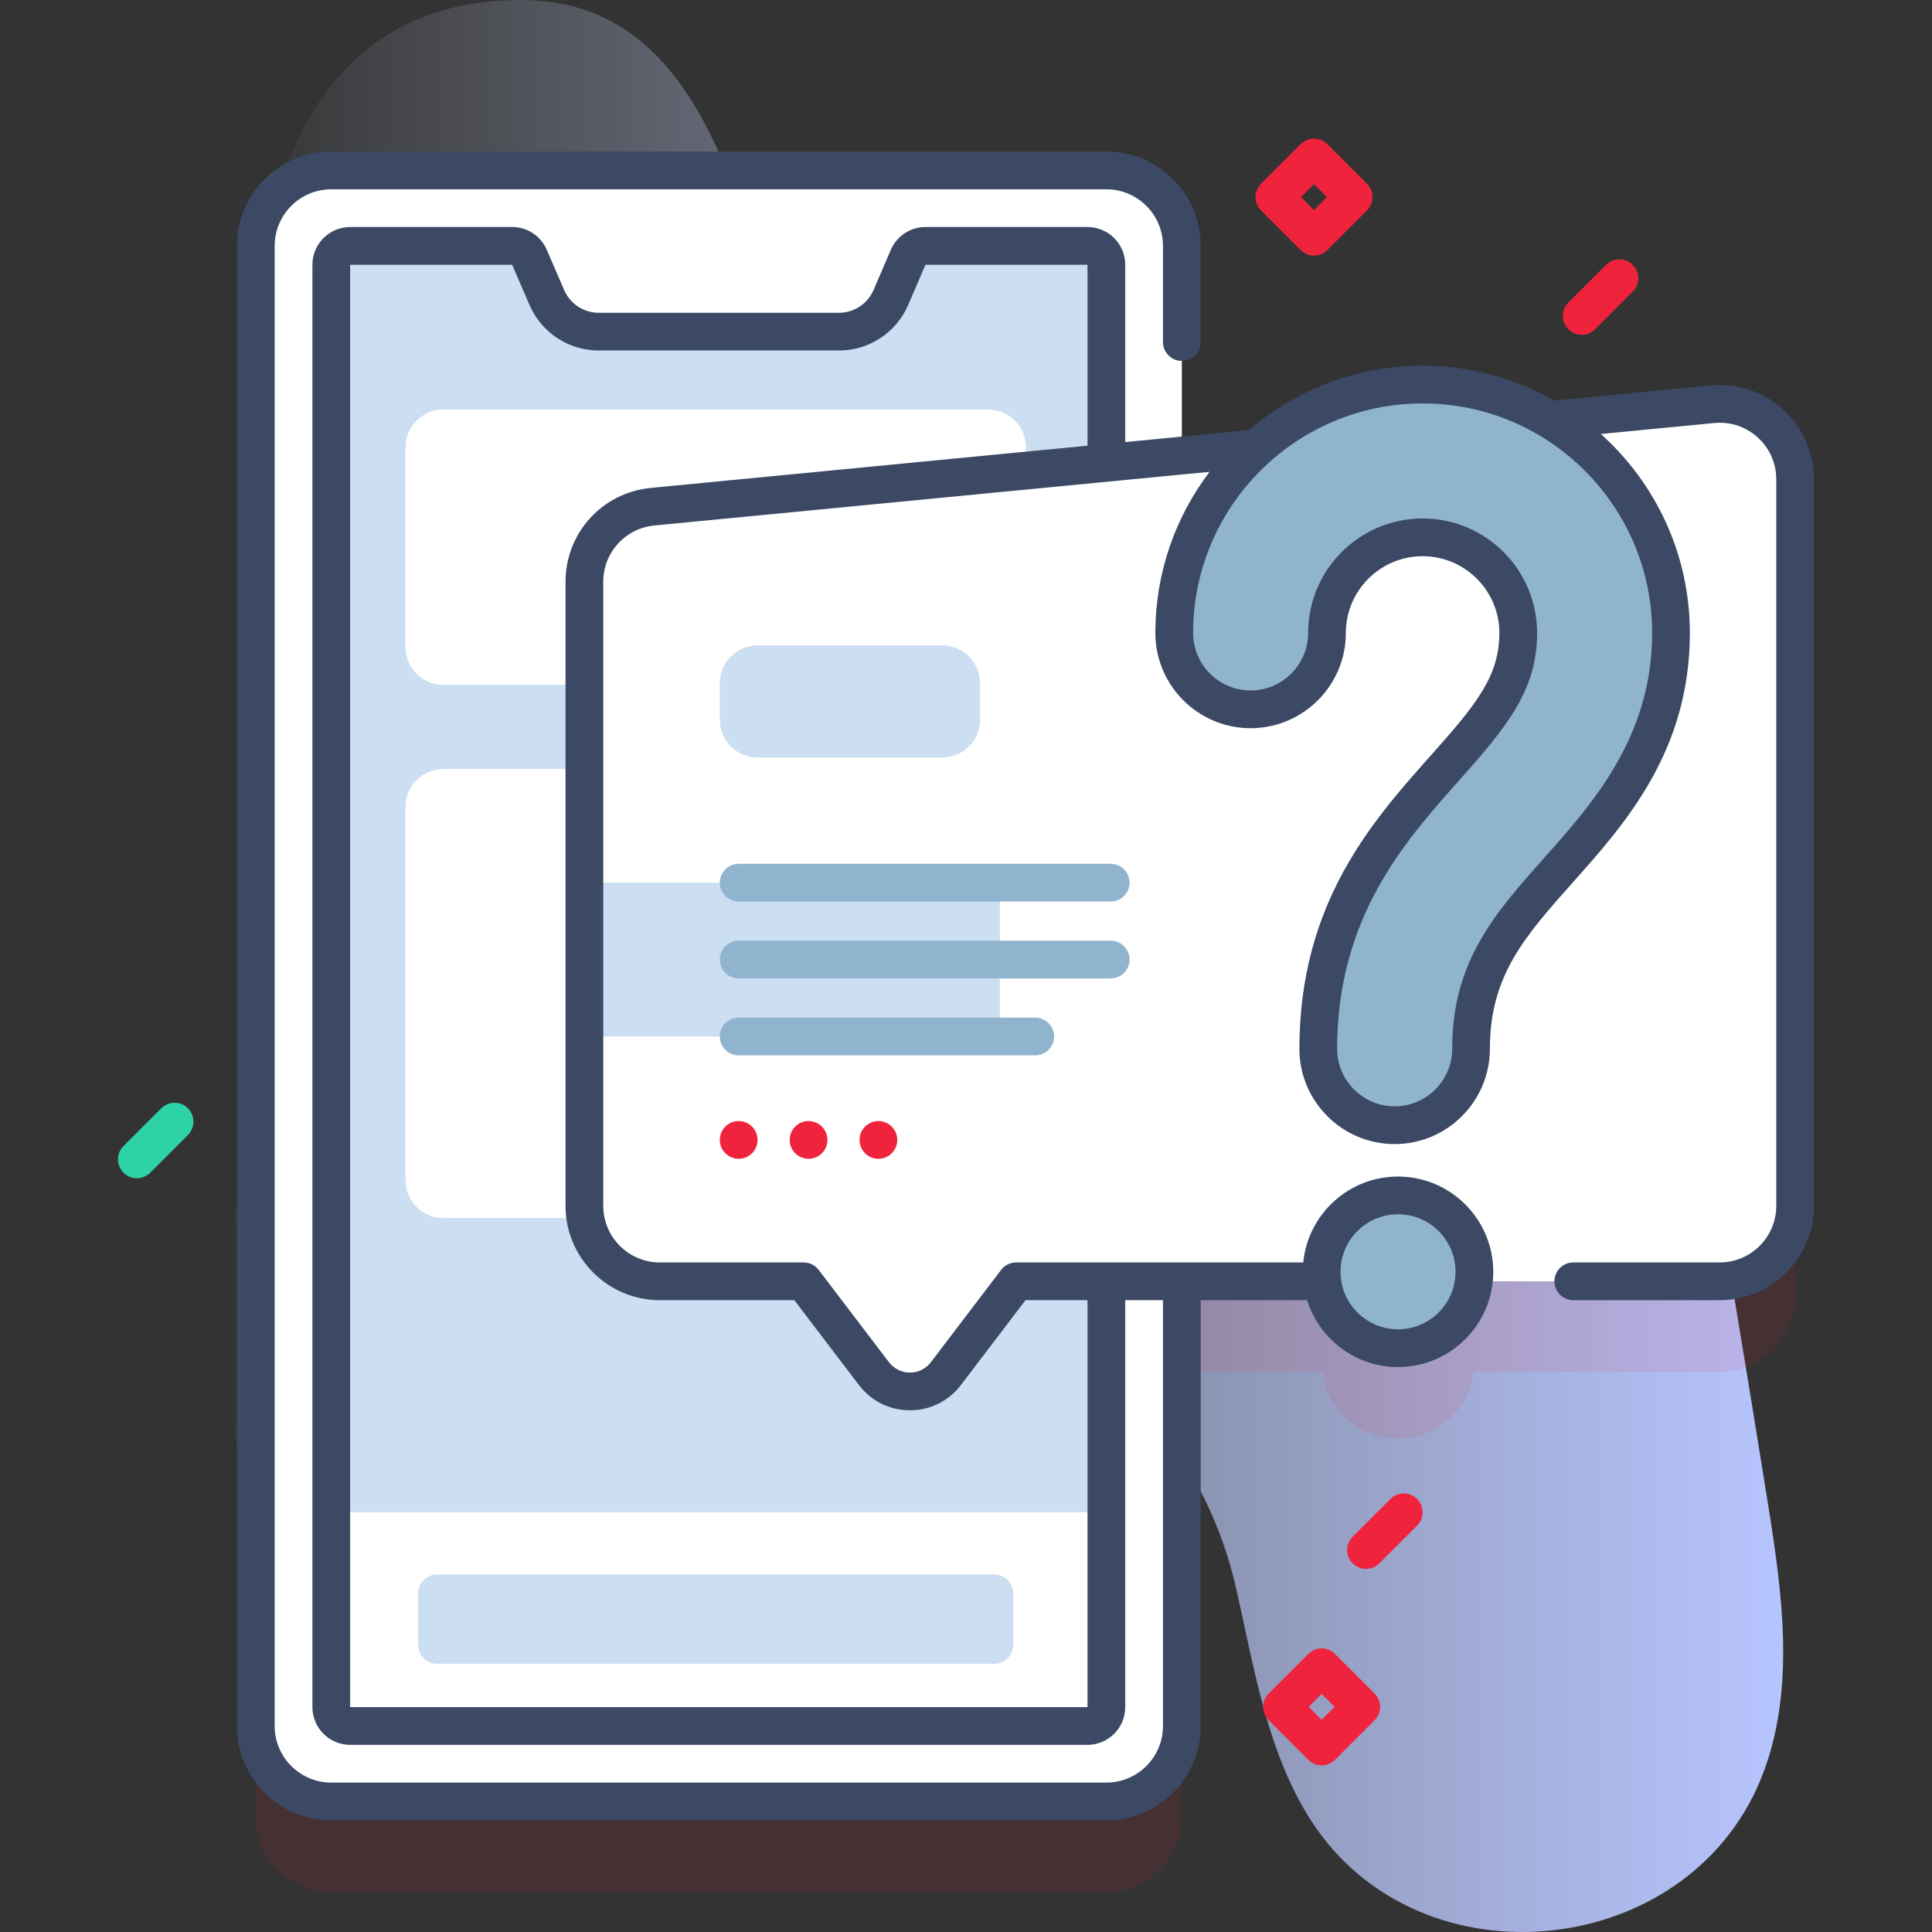 <svg xmlns="http://www.w3.org/2000/svg" xmlns:xlink="http://www.w3.org/1999/xlink" xmlns:svgjs="http://svgjs.com/svgjs" width="512" height="512" x="0" y="0" viewBox="0 0 512 512" style="enable-background:new 0 0 512 512" xml:space="preserve" class="hovered-paths"><rect x="0" y="0" width="512" height="512" fill="#333333" stroke="none"/><g><linearGradient id="SVGID_1_" gradientUnits="userSpaceOnUse" x1="58.968" x2="472.556" y1="256" y2="256"><stop offset="0" stop-color="#d2deff" stop-opacity="0"></stop><stop offset="1" stop-color="#b7c5ff"></stop></linearGradient><g><g><path d="m468.611 399.047c-10.558-66.196-22.228-132.225-31.674-198.589-4.92-34.57-16.441-80.786-56.098-86.815-42.363-6.44-59.54 41.956-93.493 52.295-35.114 10.693-61.021-32.248-74.519-62.705-15.875-35.818-21.419-103.233-74.795-103.233-95.701 0-75.428 151.32-48.628 210.644 14.614 32.35-12.071 65.578-22.978 96.201-19.059 53.512-.216 115.951 40.895 155.151 24.728 23.578 58.167 14.401 81.916-7.471 28.862-26.581 37.418-80.901 76.539-90.888 32.85-8.386 54.998 27.813 61.62 56.489 4.937 21.38 8.172 43.849 20.032 62.311 28.879 44.955 101.56 37.105 120.054-13.135 8.191-22.247 4.864-46.84 1.129-70.255z" fill="url(#SVGID_1_)" data-original="url(#SVGID_1_)"></path></g><g><g><path d="m453.814 131.132-140.614 13.593v-55.565c0-11.04-8.95-20-20-20h-205.41c-11.04 0-20 8.96-20 20v392.24c0 11.05 8.96 20 20 20h205.41c11.05 0 20-8.95 20-20v-117.838h37.221c1.245 9.985 9.746 17.717 20.068 17.717s18.823-7.732 20.068-17.717h65.176c11.05 0 20-8.96 20-20v-192.52c.001-11.81-10.169-21.05-21.919-19.91z" fill="#ef233c" opacity=".1" data-original="#2626bc" class=""></path><g><path d="m313.2 65.16v392.24c0 11.05-8.95 20-20 20h-205.41c-11.04 0-20-8.95-20-20v-392.24c0-11.04 8.96-20 20-20h205.41c11.05 0 20 8.96 20 20z" fill="#ffffff" data-original="#ffffff" class=""></path><path d="m293.2 70.16v382.24c0 2.77-2.24 5-5 5h-195.41c-2.76 0-5-2.23-5-5v-382.24c0-2.76 2.24-5 5-5h42.94c2 0 3.8 1.19 4.59 3.03l4.59 10.64c2.37 5.5 7.78 9.06 13.77 9.06h63.63c5.99 0 11.41-3.56 13.78-9.06l4.58-10.64c.79-1.84 2.59-3.03 4.59-3.03h42.94c2.76 0 5 2.24 5 5z" fill="#ffffff" data-original="#ffffff" class=""></path><path d="m293.2 70.16v382.24c0 2.77-2.24 5-5 5h-195.41c-2.76 0-5-2.23-5-5v-382.24c0-2.76 2.24-5 5-5h42.94c2 0 3.8 1.19 4.59 3.03l4.59 10.64c2.37 5.5 7.78 9.06 13.77 9.06h63.63c5.99 0 11.41-3.56 13.78-9.06l4.58-10.64c.79-1.84 2.59-3.03 4.59-3.03h42.94c2.76 0 5 2.24 5 5z" fill="#ccdef1" data-original="#6583fe" class=""></path><g><path d="m87.792 400.773v51.627c0 2.761 2.239 5 5 5h195.41c2.761 0 5-2.239 5-5v-51.627z" fill="#ffffff" data-original="#ffffff" class=""></path><path d="m263.514 440.925h-147.677c-2.761 0-5-2.239-5-5v-13.678c0-2.761 2.239-5 5-5h147.677c2.761 0 5 2.239 5 5v13.678c0 2.762-2.238 5-5 5z" fill="#ccdef1" data-original="#6583fe" class=""></path></g><g fill="#fff"><path d="m261.881 181.514h-144.41c-5.523 0-10-4.477-10-10v-52.981c0-5.523 4.477-10 10-10h144.41c5.523 0 10 4.477 10 10v52.981c0 5.523-4.477 10-10 10z" fill="#ffffff" data-original="#ffffff" class=""></path><path d="m261.881 322.789h-144.41c-5.523 0-10-4.477-10-10v-98.981c0-5.523 4.477-10 10-10h144.41c5.523 0 10 4.477 10 10v98.981c0 5.523-4.477 10-10 10z" fill="#ffffff" data-original="#ffffff" class=""></path></g></g><g><path d="m475.734 127.042v192.52c0 11.04-8.95 20-20 20h-186.44l-18.61 24.45c-4.8 6.31-14.29 6.31-19.1 0l-18.6-24.45h-38.11c-11.04 0-20-8.96-20-20v-165.37c0-10.3 7.82-18.92 18.08-19.91l280.86-27.15c11.75-1.14 21.92 8.1 21.92 19.91z" fill="#ffffff" data-original="#ffffff" class=""></path><path d="m154.875 233.917h110.095v40.764h-110.095z" fill="#ccdef1" data-original="#6583fe" class=""></path></g><g fill="#6583fe"><path d="m377.007 101.911c-36.297 0-65.826 29.529-65.826 65.826 0 11.18 9.063 20.242 20.242 20.242s20.242-9.063 20.242-20.242c0-13.973 11.368-25.341 25.341-25.341 13.974 0 25.342 11.368 25.342 25.341 0 13.329-7.026 21.866-19.443 35.806-14.948 16.783-33.552 37.67-33.552 74.404 0 11.18 9.063 20.242 20.242 20.242s20.242-9.063 20.242-20.242c0-21.318 10.282-32.862 23.299-47.477 13.23-14.854 29.695-33.34 29.695-62.733.003-36.297-29.527-65.826-65.824-65.826z" fill="#90b4ce" data-original="#6583fe" class=""></path><circle cx="370.489" cy="337.037" r="20.242" fill="#90b4ce" data-original="#6583fe" class=""></circle></g><g><path d="m249.706 200.757h-48.949c-5.523 0-10-4.477-10-10v-9.718c0-5.523 4.477-10 10-10h48.949c5.523 0 10 4.477 10 10v9.718c0 5.523-4.477 10-10 10z" fill="#ccdef1" data-original="#6583fe" class=""></path><g fill="#2626bc"><path d="m472.533 108.521c-5.207-4.726-12.208-7.047-19.202-6.369l-41.411 3.998c-10.312-5.869-22.223-9.241-34.913-9.241-17.569 0-33.651 6.445-46.043 17.075l-32.762 3.166v-46.99c0-5.514-4.486-10-10-10h-42.94c-3.999 0-7.604 2.377-9.183 6.053l-4.579 10.639c-1.581 3.668-5.188 6.039-9.188 6.039h-63.63c-3.995 0-7.597-2.371-9.179-6.041l-4.587-10.632c-1.58-3.68-5.185-6.057-9.184-6.057h-42.94c-5.514 0-10 4.486-10 10v382.239c0 5.514 4.486 10 10 10h195.41c5.514 0 10-4.486 10-10v-107.84h10v112.844c0 8.271-6.729 15-15 15h-205.41c-8.271 0-15-6.729-15-15v-392.24c0-8.271 6.729-15 15-15h205.411c8.271 0 15 6.729 15 15v25.483c0 2.761 2.239 5 5 5s5-2.239 5-5v-25.483c0-13.785-11.215-25-25-25h-205.411c-13.785 0-25 11.215-25 25v392.241c0 13.785 11.215 25 25 25h205.411c13.785 0 25-11.215 25-25v-112.845h28.19c3.209 10.256 12.797 17.719 24.097 17.719 13.918 0 25.242-11.324 25.242-25.242s-11.324-25.242-25.242-25.242c-13.083 0-23.871 10.005-25.119 22.766h-76.078c-1.562 0-3.033.729-3.979 1.972l-18.611 24.451c-1.334 1.753-3.363 2.759-5.565 2.759s-4.231-1.006-5.566-2.761l-18.61-24.45c-.945-1.242-2.417-1.972-3.979-1.972h-38.11c-8.271 0-15-6.729-15-15v-165.37c0-7.767 5.83-14.187 13.561-14.934l147.112-14.217c-9.006 11.881-14.363 26.673-14.363 42.697 0 13.919 11.324 25.243 25.242 25.243s25.242-11.324 25.242-25.243c0-11.216 9.125-20.341 20.341-20.341s20.342 9.125 20.342 20.341c0 11.537-6.232 19.072-18.177 32.482-15.512 17.417-34.817 39.091-34.817 77.728 0 13.919 11.324 25.243 25.242 25.243s25.242-11.324 25.242-25.243c0-19.414 9.242-29.79 22.033-44.151 13.794-15.487 30.961-34.761 30.961-66.059 0-20.924-9.127-39.75-23.602-52.727l30.062-2.903c4.252-.411 8.349.943 11.518 3.82 3.173 2.88 4.92 6.827 4.92 11.114v192.52c0 8.271-6.729 15-15 15h-38.79c-2.761 0-5 2.239-5 5s2.239 5 5 5h38.79c13.785 0 25-11.215 25-25v-192.52c0-7.039-2.988-13.789-8.199-18.519zm-102.044 213.273c8.405 0 15.242 6.837 15.242 15.242s-6.837 15.242-15.242 15.242-15.242-6.837-15.242-15.242 6.838-15.242 15.242-15.242zm-198.018-192.491c-12.883 1.245-22.599 11.944-22.599 24.887v165.37c0 13.785 11.215 25 25 25h35.632l17.108 22.477c3.241 4.262 8.171 6.706 13.524 6.706s10.283-2.444 13.523-6.704l17.109-22.478h16.432v107.839h-195.408v-382.24l42.938.01 4.589 10.638c3.163 7.339 10.37 12.082 18.362 12.082h63.63c7.998 0 15.209-4.742 18.373-12.083l4.577-10.647h42.94v47.958zm265.363 38.433c0 27.49-15.763 45.188-28.429 59.408-13.182 14.799-24.565 27.58-24.565 50.802 0 8.405-6.837 15.243-15.242 15.243s-15.242-6.838-15.242-15.243c0-34.829 17.901-54.928 32.286-71.078 12.839-14.416 20.708-24.018 20.708-39.132 0-16.73-13.611-30.341-30.342-30.341s-30.341 13.611-30.341 30.341c0 8.405-6.837 15.243-15.242 15.243s-15.242-6.838-15.242-15.243c0-33.54 27.286-60.826 60.826-60.826 33.538.001 60.825 27.287 60.825 60.826z" fill="#3b4965" data-original="#2626bc" class=""></path><path d="m299.341 254.298c0-2.762-2.239-5-5-5h-98.583c-2.762 0-5 2.238-5 5s2.238 5 5 5h98.583c2.761 0 5-2.238 5-5z" fill="#90b4ce" data-original="#2626bc" class=""></path><path d="m279.341 274.68c0-2.762-2.239-5-5-5h-78.583c-2.762 0-5 2.238-5 5s2.238 5 5 5h78.583c2.761 0 5-2.238 5-5z" fill="#90b4ce" data-original="#2626bc" class=""></path><path d="m294.341 228.917h-98.583c-2.762 0-5 2.238-5 5s2.238 5 5 5h98.583c2.761 0 5-2.238 5-5s-2.239-5-5-5z" fill="#90b4ce" data-original="#2626bc" class=""></path><circle cx="232.789" cy="302.091" r="5" fill="#ef233c" data-original="#2626bc" class=""></circle><circle cx="214.274" cy="302.091" r="5" fill="#ef233c" data-original="#2626bc" class=""></circle><circle cx="195.758" cy="302.091" r="5" fill="#ef233c" data-original="#2626bc" class=""></circle></g></g></g><g><path d="m348.229 67.737c-1.28 0-2.559-.488-3.536-1.464l-10.5-10.5c-1.953-1.953-1.953-5.119 0-7.071l10.5-10.5c1.953-1.952 5.118-1.952 7.071 0l10.5 10.5c1.953 1.953 1.953 5.119 0 7.071l-10.5 10.5c-.976.976-2.256 1.464-3.535 1.464zm-3.429-15.5 3.429 3.429 3.429-3.429-3.429-3.429z" fill="#ef233c" data-original="#6583fe" class=""></path></g><g><path d="m350.247 467.838c-1.28 0-2.559-.488-3.536-1.464l-10.5-10.5c-1.953-1.953-1.953-5.119 0-7.071l10.5-10.5c1.953-1.952 5.118-1.952 7.071 0l10.5 10.5c1.953 1.953 1.953 5.119 0 7.071l-10.5 10.5c-.976.976-2.255 1.464-3.535 1.464zm-3.429-15.5 3.429 3.429 3.429-3.429-3.429-3.429z" fill="#ef233c" data-original="#6583fe" class=""></path></g><g><path d="m419.172 88.731c-1.28 0-2.559-.488-3.536-1.464-1.953-1.953-1.953-5.119 0-7.071l10-10c1.953-1.952 5.118-1.952 7.071 0 1.953 1.953 1.953 5.119 0 7.071l-10 10c-.976.976-2.255 1.464-3.535 1.464z" fill="#ef233c" data-original="#6583fe" class=""></path></g><g><path d="m36.268 312.248c-1.28 0-2.559-.488-3.536-1.464-1.953-1.953-1.953-5.119 0-7.071l10-10c1.953-1.952 5.118-1.952 7.071 0 1.953 1.953 1.953 5.119 0 7.071l-10 10c-.976.975-2.255 1.464-3.535 1.464z" fill="#2DD3A6" data-original="#6583fe" class=""></path></g><g><path d="m362.008 415.772c-1.28 0-2.559-.488-3.536-1.464-1.953-1.953-1.953-5.119 0-7.071l10-10c1.953-1.952 5.118-1.952 7.071 0 1.953 1.953 1.953 5.119 0 7.071l-10 10c-.976.976-2.255 1.464-3.535 1.464z" fill="#ef233c" data-original="#6583fe" class=""></path></g></g></g></g></svg>